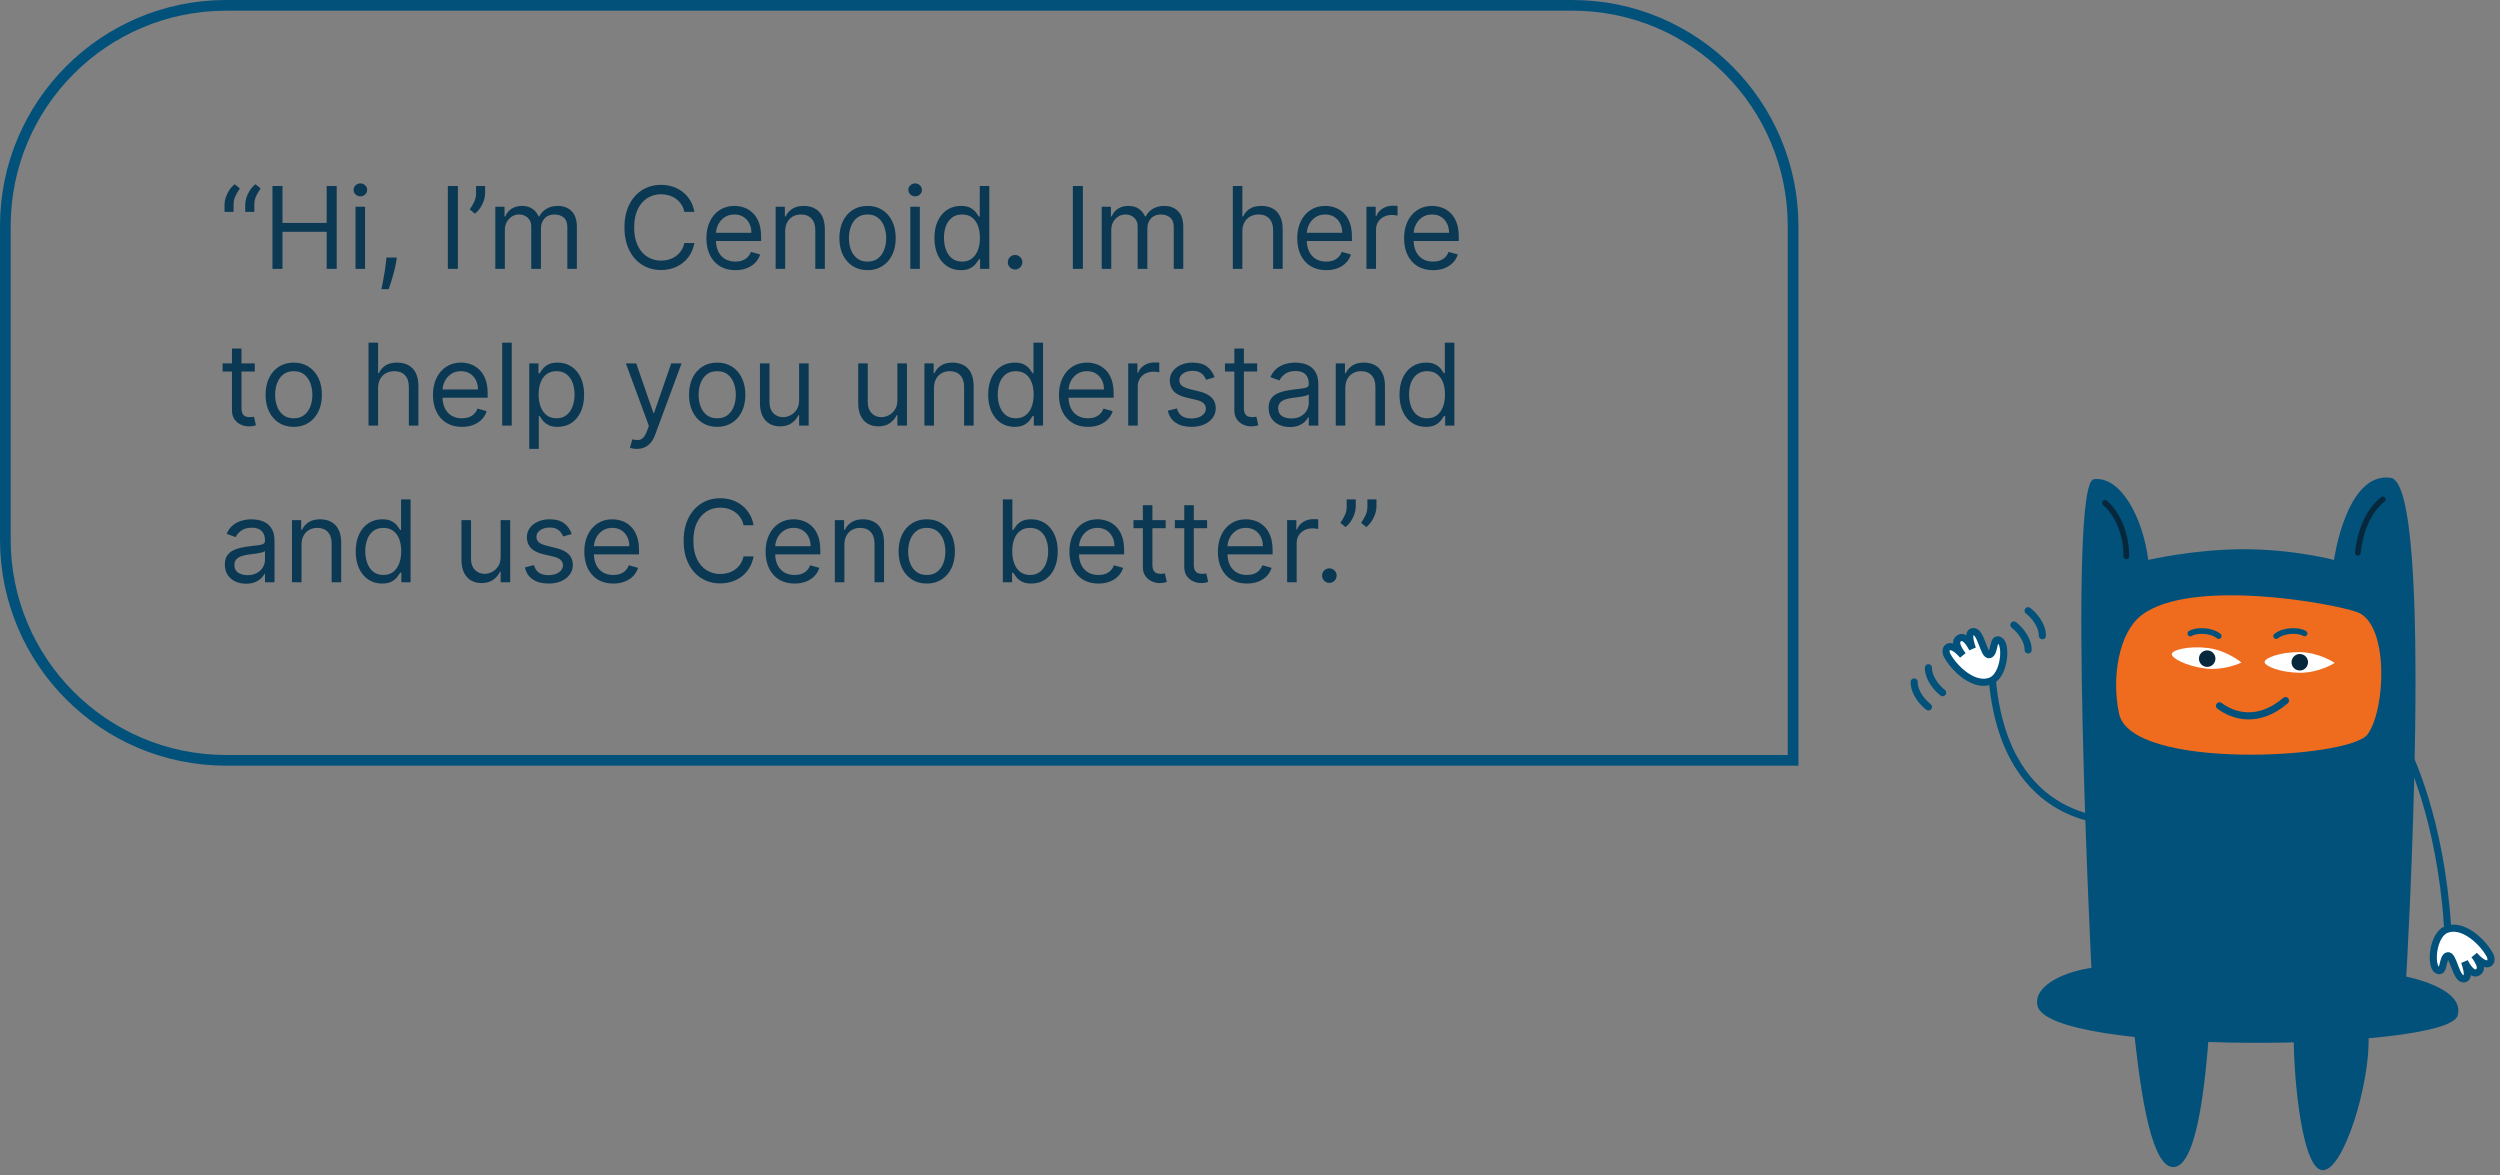 <svg width="351" height="165" viewBox="0 0 351 165" fill="none" xmlns="http://www.w3.org/2000/svg">
<rect x="0" y="0" width="351" height="165" fill="#808080" stroke="none"/>
<path d="M0.75 31.75C0.75 14.629 14.629 0.75 31.75 0.75H220.75C237.871 0.75 251.75 14.629 251.75 31.75V106.75H31.75C14.629 106.75 0.75 92.871 0.75 75.75V31.75Z" stroke="#02517B" stroke-width="1.5" stroke-linecap="round"/>
<path d="M305.12 163.86C301.62 163.86 300.236 150.185 299.62 144.86L310.12 145.36C309.684 150.869 308.62 163.86 305.12 163.86Z" fill="#02517B"/>
<path d="M326.121 164.299C323.275 164.299 322.039 151.861 322.039 145.518H332.539C332.812 151.831 329.121 164.299 326.121 164.299Z" fill="#02517B"/>
<path d="M337.839 137.122C337.839 137.122 341.902 67.966 335.654 67.083C329.406 66.2 327.693 78.615 327.693 78.615C327.693 78.615 322.039 77.111 315.039 77.111C308.039 77.111 301.621 78.615 301.621 78.615C300.839 72.582 297.704 66.796 293.97 67.28C290.236 67.765 293.633 135.895 293.633 135.895C290.474 136.305 285.54 138.111 286.04 141.111C287.226 148.232 343.54 147.611 345.04 142.611C346.211 138.705 337.839 137.122 337.839 137.122Z" fill="#02517B"/>
<path d="M297.519 100.203C296.435 95.098 297.486 88.841 300.642 86.399C307.481 81.106 327.428 84.656 330.968 85.953C335.394 87.574 334.997 99.522 332.41 103.102C329.933 106.529 299.222 108.225 297.519 100.203Z" fill="#EF6C1E"/>
<path d="M314.695 93.021C314.695 93.021 312.33 94.189 309.631 93.857C306.932 93.525 304.85 92.393 304.921 91.818C304.992 91.243 307.286 90.65 309.985 90.982C312.684 91.314 314.695 93.021 314.695 93.021Z" fill="white"/>
<path fill-rule="evenodd" clip-rule="evenodd" d="M309.66 93.61C310.287 93.737 310.898 93.331 311.025 92.704C311.151 92.076 310.745 91.465 310.118 91.339C309.491 91.212 308.88 91.618 308.753 92.245C308.626 92.872 309.032 93.484 309.66 93.61Z" fill="#06283C"/>
<path d="M327.799 93.073C327.799 93.073 325.576 94.492 322.857 94.457C320.137 94.421 317.944 93.524 317.952 92.944C317.959 92.365 320.175 91.525 322.895 91.56C325.614 91.596 327.799 93.073 327.799 93.073Z" fill="white"/>
<path fill-rule="evenodd" clip-rule="evenodd" d="M322.66 94.116C323.287 94.243 323.898 93.837 324.025 93.21C324.151 92.582 323.746 91.971 323.118 91.844C322.491 91.718 321.88 92.124 321.753 92.751C321.627 93.378 322.032 93.989 322.66 94.116Z" fill="#06283C"/>
<path d="M311.621 99.097C313.621 100.597 317.121 101.597 320.884 98.361" stroke="#02517B" stroke-linecap="round"/>
<path d="M338.119 105.861C338.119 105.861 342.619 114.861 343.619 129.861" stroke="#02517B" stroke-linecap="round"/>
<path d="M343.408 130.528C341.536 131.327 341.166 135.598 342.194 136.192C343.222 136.785 342.833 134.406 343.644 134.189C344.455 133.972 344.786 137.434 345.88 137.439C346.686 137.442 346.436 136.17 346.023 135.031C346.476 135.916 347.144 136.813 347.756 136.564C348.72 136.172 348.084 135.022 347.387 134.1C349.253 136.271 350.118 135.099 349.576 134.09C348.585 132.245 345.747 129.529 343.408 130.528Z" fill="white" stroke="#02517B" stroke-linecap="round"/>
<path d="M297.25 115.25C297.25 115.25 281.75 116.25 279.75 95.75" stroke="#02517B" stroke-linecap="round"/>
<path d="M279.553 95.583C281.425 94.784 281.795 90.513 280.767 89.92C279.739 89.326 280.128 91.705 279.317 91.922C278.506 92.139 278.175 88.677 277.081 88.673C276.275 88.669 276.525 89.941 276.938 91.081C276.485 90.196 275.817 89.299 275.205 89.548C274.241 89.94 274.877 91.089 275.574 92.011C273.707 89.841 272.843 91.012 273.385 92.022C274.376 93.867 277.214 96.582 279.553 95.583Z" fill="white" stroke="#02517B" stroke-linecap="round"/>
<path d="M307.523 88.945C308.262 88.45 310.384 88.399 311.507 89.303" stroke="#02517B" stroke-width="0.8" stroke-linecap="round"/>
<path d="M323.555 88.938C322.815 88.445 320.692 88.402 319.572 89.311" stroke="#02517B" stroke-width="0.8" stroke-linecap="round"/>
<path d="M334.539 70.111C333.425 71 331.539 73.111 331.039 77.611" stroke="#06283C" stroke-width="0.8" stroke-linecap="round"/>
<path d="M295.539 70.611C296.653 71.5 298.539 74.111 298.539 78.111" stroke="#06283C" stroke-width="0.8" stroke-linecap="round"/>
<path d="M282.75 87.75C283.417 88.25 284.75 89.65 284.75 91.25" stroke="#02517B" stroke-linecap="round"/>
<path d="M272.75 97.25C272.083 96.75 270.75 95.35 270.75 93.75" stroke="#02517B" stroke-linecap="round"/>
<path d="M270.75 99.25C270.083 98.75 268.75 97.35 268.75 95.75" stroke="#02517B" stroke-linecap="round"/>
<path d="M284.75 85.75C285.417 86.25 286.75 87.65 286.75 89.25" stroke="#02517B" stroke-linecap="round"/>
<path d="M31.523 29.75V28.727C31.523 28.417 31.578 28.087 31.688 27.739C31.801 27.386 31.964 27.047 32.176 26.722C32.392 26.392 32.651 26.106 32.955 25.864L33.682 26.454C33.443 26.796 33.235 27.151 33.057 27.523C32.883 27.89 32.795 28.284 32.795 28.704V29.75H31.523ZM34.432 29.75V28.727C34.432 28.417 34.487 28.087 34.597 27.739C34.71 27.386 34.873 27.047 35.085 26.722C35.301 26.392 35.561 26.106 35.864 25.864L36.591 26.454C36.352 26.796 36.144 27.151 35.966 27.523C35.792 27.89 35.705 28.284 35.705 28.704V29.75H34.432ZM38.253 37.75V26.114H39.662V31.296H45.867V26.114H47.276V37.75H45.867V32.545H39.662V37.75H38.253ZM49.915 37.75V29.023H51.256V37.75H49.915ZM50.597 27.568C50.335 27.568 50.11 27.479 49.92 27.301C49.735 27.123 49.642 26.909 49.642 26.659C49.642 26.409 49.735 26.195 49.92 26.017C50.11 25.839 50.335 25.75 50.597 25.75C50.858 25.75 51.081 25.839 51.267 26.017C51.456 26.195 51.551 26.409 51.551 26.659C51.551 26.909 51.456 27.123 51.267 27.301C51.081 27.479 50.858 27.568 50.597 27.568ZM55.712 36.159L55.621 36.773C55.556 37.205 55.458 37.667 55.325 38.159C55.197 38.651 55.062 39.115 54.922 39.551C54.782 39.987 54.666 40.333 54.575 40.591H53.553C53.602 40.349 53.666 40.028 53.746 39.631C53.825 39.233 53.905 38.788 53.984 38.295C54.068 37.807 54.136 37.307 54.189 36.795L54.257 36.159H55.712ZM64.287 26.114V37.75H62.878V26.114H64.287ZM68.112 26.114V27.136C68.112 27.447 68.055 27.778 67.942 28.131C67.832 28.479 67.669 28.818 67.453 29.148C67.241 29.474 66.983 29.758 66.68 30L65.953 29.409C66.192 29.068 66.398 28.714 66.572 28.347C66.751 27.975 66.84 27.579 66.84 27.159V26.114H68.112ZM69.54 37.75V29.023H70.835V30.386H70.949C71.131 29.921 71.424 29.559 71.829 29.301C72.235 29.04 72.722 28.909 73.29 28.909C73.865 28.909 74.345 29.04 74.727 29.301C75.114 29.559 75.415 29.921 75.631 30.386H75.722C75.945 29.936 76.28 29.578 76.727 29.312C77.174 29.044 77.71 28.909 78.335 28.909C79.115 28.909 79.754 29.153 80.25 29.642C80.746 30.127 80.994 30.883 80.994 31.909V37.75H79.653V31.909C79.653 31.265 79.477 30.805 79.125 30.528C78.773 30.252 78.358 30.114 77.881 30.114C77.267 30.114 76.792 30.299 76.454 30.671C76.117 31.038 75.949 31.504 75.949 32.068V37.75H74.585V31.773C74.585 31.276 74.424 30.877 74.102 30.574C73.78 30.267 73.365 30.114 72.858 30.114C72.51 30.114 72.184 30.206 71.881 30.392C71.581 30.578 71.339 30.835 71.153 31.165C70.972 31.491 70.881 31.867 70.881 32.295V37.75H69.54ZM97.492 29.75H96.082C95.999 29.345 95.853 28.989 95.645 28.682C95.44 28.375 95.19 28.117 94.895 27.909C94.603 27.697 94.279 27.538 93.923 27.432C93.567 27.326 93.196 27.273 92.81 27.273C92.105 27.273 91.467 27.451 90.895 27.807C90.327 28.163 89.874 28.688 89.537 29.381C89.204 30.074 89.037 30.924 89.037 31.932C89.037 32.939 89.204 33.79 89.537 34.483C89.874 35.176 90.327 35.701 90.895 36.057C91.467 36.413 92.105 36.591 92.81 36.591C93.196 36.591 93.567 36.538 93.923 36.432C94.279 36.326 94.603 36.169 94.895 35.96C95.19 35.748 95.44 35.489 95.645 35.182C95.853 34.871 95.999 34.515 96.082 34.114H97.492C97.385 34.708 97.192 35.24 96.912 35.71C96.632 36.18 96.283 36.58 95.867 36.909C95.45 37.235 94.982 37.483 94.463 37.653C93.948 37.824 93.397 37.909 92.81 37.909C91.817 37.909 90.935 37.667 90.162 37.182C89.389 36.697 88.781 36.008 88.338 35.114C87.895 34.22 87.673 33.159 87.673 31.932C87.673 30.704 87.895 29.644 88.338 28.75C88.781 27.856 89.389 27.167 90.162 26.682C90.935 26.197 91.817 25.954 92.81 25.954C93.397 25.954 93.948 26.04 94.463 26.21C94.982 26.381 95.45 26.631 95.867 26.96C96.283 27.286 96.632 27.684 96.912 28.153C97.192 28.619 97.385 29.151 97.492 29.75ZM103.246 37.932C102.405 37.932 101.679 37.746 101.07 37.375C100.464 37 99.996 36.477 99.666 35.807C99.34 35.133 99.178 34.349 99.178 33.455C99.178 32.561 99.34 31.773 99.666 31.091C99.996 30.405 100.454 29.871 101.041 29.489C101.632 29.102 102.321 28.909 103.109 28.909C103.564 28.909 104.013 28.985 104.456 29.136C104.899 29.288 105.303 29.534 105.666 29.875C106.03 30.212 106.32 30.659 106.536 31.216C106.751 31.773 106.859 32.458 106.859 33.273V33.841H100.132V32.682H105.496C105.496 32.189 105.397 31.75 105.2 31.364C105.007 30.977 104.731 30.672 104.371 30.449C104.015 30.225 103.594 30.114 103.109 30.114C102.575 30.114 102.113 30.246 101.723 30.511C101.337 30.773 101.039 31.114 100.831 31.534C100.623 31.954 100.518 32.405 100.518 32.886V33.659C100.518 34.318 100.632 34.877 100.859 35.335C101.09 35.79 101.411 36.136 101.82 36.375C102.229 36.61 102.704 36.727 103.246 36.727C103.598 36.727 103.916 36.678 104.2 36.58C104.488 36.477 104.736 36.326 104.945 36.125C105.153 35.92 105.314 35.667 105.428 35.364L106.723 35.727C106.587 36.167 106.357 36.553 106.036 36.886C105.714 37.216 105.316 37.474 104.842 37.659C104.369 37.841 103.837 37.932 103.246 37.932ZM110.24 32.5V37.75H108.899V29.023H110.195V30.386H110.308C110.513 29.943 110.823 29.587 111.24 29.318C111.657 29.046 112.195 28.909 112.854 28.909C113.445 28.909 113.962 29.03 114.405 29.273C114.848 29.511 115.193 29.875 115.439 30.364C115.685 30.849 115.808 31.462 115.808 32.205V37.75H114.467V32.295C114.467 31.61 114.289 31.076 113.933 30.693C113.577 30.307 113.089 30.114 112.467 30.114C112.039 30.114 111.657 30.206 111.32 30.392C110.986 30.578 110.723 30.849 110.53 31.204C110.337 31.561 110.24 31.992 110.24 32.5ZM121.804 37.932C121.016 37.932 120.325 37.744 119.73 37.369C119.139 36.994 118.677 36.47 118.344 35.795C118.014 35.121 117.849 34.333 117.849 33.432C117.849 32.523 118.014 31.729 118.344 31.051C118.677 30.373 119.139 29.847 119.73 29.472C120.325 29.097 121.016 28.909 121.804 28.909C122.592 28.909 123.281 29.097 123.872 29.472C124.467 29.847 124.929 30.373 125.259 31.051C125.592 31.729 125.759 32.523 125.759 33.432C125.759 34.333 125.592 35.121 125.259 35.795C124.929 36.47 124.467 36.994 123.872 37.369C123.281 37.744 122.592 37.932 121.804 37.932ZM121.804 36.727C122.402 36.727 122.895 36.574 123.281 36.267C123.668 35.96 123.954 35.557 124.139 35.057C124.325 34.557 124.418 34.015 124.418 33.432C124.418 32.849 124.325 32.305 124.139 31.801C123.954 31.297 123.668 30.89 123.281 30.579C122.895 30.269 122.402 30.114 121.804 30.114C121.205 30.114 120.713 30.269 120.327 30.579C119.94 30.89 119.654 31.297 119.469 31.801C119.283 32.305 119.19 32.849 119.19 33.432C119.19 34.015 119.283 34.557 119.469 35.057C119.654 35.557 119.94 35.96 120.327 36.267C120.713 36.574 121.205 36.727 121.804 36.727ZM127.805 37.75V29.023H129.146V37.75H127.805ZM128.487 27.568C128.226 27.568 128 27.479 127.811 27.301C127.625 27.123 127.533 26.909 127.533 26.659C127.533 26.409 127.625 26.195 127.811 26.017C128 25.839 128.226 25.75 128.487 25.75C128.749 25.75 128.972 25.839 129.158 26.017C129.347 26.195 129.442 26.409 129.442 26.659C129.442 26.909 129.347 27.123 129.158 27.301C128.972 27.479 128.749 27.568 128.487 27.568ZM134.898 37.932C134.17 37.932 133.528 37.748 132.972 37.381C132.415 37.01 131.979 36.487 131.665 35.812C131.35 35.135 131.193 34.333 131.193 33.409C131.193 32.492 131.35 31.697 131.665 31.023C131.979 30.349 132.417 29.828 132.977 29.46C133.538 29.093 134.186 28.909 134.92 28.909C135.489 28.909 135.938 29.004 136.267 29.193C136.6 29.379 136.854 29.591 137.028 29.829C137.206 30.064 137.345 30.258 137.443 30.409H137.557V26.114H138.898V37.75H137.602V36.409H137.443C137.345 36.568 137.205 36.769 137.023 37.011C136.841 37.25 136.581 37.464 136.244 37.653C135.907 37.839 135.458 37.932 134.898 37.932ZM135.08 36.727C135.617 36.727 136.072 36.587 136.443 36.307C136.814 36.023 137.097 35.631 137.29 35.131C137.483 34.627 137.58 34.045 137.58 33.386C137.58 32.735 137.485 32.165 137.295 31.676C137.106 31.184 136.826 30.801 136.455 30.528C136.083 30.252 135.625 30.114 135.08 30.114C134.511 30.114 134.038 30.259 133.659 30.551C133.284 30.839 133.002 31.231 132.812 31.727C132.627 32.22 132.534 32.773 132.534 33.386C132.534 34.008 132.629 34.572 132.818 35.08C133.011 35.583 133.295 35.985 133.67 36.284C134.049 36.58 134.519 36.727 135.08 36.727ZM142.517 37.841C142.237 37.841 141.996 37.74 141.795 37.54C141.595 37.339 141.494 37.099 141.494 36.818C141.494 36.538 141.595 36.297 141.795 36.097C141.996 35.896 142.237 35.795 142.517 35.795C142.797 35.795 143.038 35.896 143.239 36.097C143.439 36.297 143.54 36.538 143.54 36.818C143.54 37.004 143.492 37.174 143.398 37.33C143.307 37.485 143.184 37.61 143.028 37.705C142.877 37.795 142.706 37.841 142.517 37.841ZM152.037 26.114V37.75H150.628V26.114H152.037ZM154.68 37.75V29.023H155.976V30.386H156.089C156.271 29.921 156.565 29.559 156.97 29.301C157.375 29.04 157.862 28.909 158.43 28.909C159.006 28.909 159.485 29.04 159.868 29.301C160.254 29.559 160.555 29.921 160.771 30.386H160.862C161.086 29.936 161.421 29.578 161.868 29.312C162.315 29.044 162.851 28.909 163.476 28.909C164.256 28.909 164.894 29.153 165.391 29.642C165.887 30.127 166.135 30.883 166.135 31.909V37.75H164.794V31.909C164.794 31.265 164.618 30.805 164.266 30.528C163.913 30.252 163.499 30.114 163.021 30.114C162.408 30.114 161.932 30.299 161.595 30.671C161.258 31.038 161.089 31.504 161.089 32.068V37.75H159.726V31.773C159.726 31.276 159.565 30.877 159.243 30.574C158.921 30.267 158.506 30.114 157.999 30.114C157.65 30.114 157.324 30.206 157.021 30.392C156.722 30.578 156.48 30.835 156.294 31.165C156.112 31.491 156.021 31.867 156.021 32.295V37.75H154.68ZM174.428 32.5V37.75H173.087V26.114H174.428V30.386H174.541C174.746 29.936 175.053 29.578 175.462 29.312C175.875 29.044 176.424 28.909 177.109 28.909C177.704 28.909 178.225 29.028 178.672 29.267C179.119 29.502 179.465 29.864 179.712 30.352C179.962 30.837 180.087 31.454 180.087 32.205V37.75H178.746V32.295C178.746 31.602 178.566 31.066 178.206 30.688C177.85 30.305 177.356 30.114 176.723 30.114C176.284 30.114 175.89 30.206 175.541 30.392C175.196 30.578 174.924 30.849 174.723 31.204C174.526 31.561 174.428 31.992 174.428 32.5ZM186.199 37.932C185.358 37.932 184.633 37.746 184.023 37.375C183.417 37 182.949 36.477 182.619 35.807C182.294 35.133 182.131 34.349 182.131 33.455C182.131 32.561 182.294 31.773 182.619 31.091C182.949 30.405 183.407 29.871 183.994 29.489C184.585 29.102 185.275 28.909 186.062 28.909C186.517 28.909 186.966 28.985 187.409 29.136C187.852 29.288 188.256 29.534 188.619 29.875C188.983 30.212 189.273 30.659 189.489 31.216C189.705 31.773 189.812 32.458 189.812 33.273V33.841H183.085V32.682H188.449C188.449 32.189 188.35 31.75 188.153 31.364C187.96 30.977 187.684 30.672 187.324 30.449C186.968 30.225 186.547 30.114 186.062 30.114C185.528 30.114 185.066 30.246 184.676 30.511C184.29 30.773 183.992 31.114 183.784 31.534C183.576 31.954 183.472 32.405 183.472 32.886V33.659C183.472 34.318 183.585 34.877 183.812 35.335C184.044 35.79 184.364 36.136 184.773 36.375C185.182 36.61 185.657 36.727 186.199 36.727C186.551 36.727 186.869 36.678 187.153 36.58C187.441 36.477 187.689 36.326 187.898 36.125C188.106 35.92 188.267 35.667 188.381 35.364L189.676 35.727C189.54 36.167 189.311 36.553 188.989 36.886C188.667 37.216 188.269 37.474 187.795 37.659C187.322 37.841 186.79 37.932 186.199 37.932ZM191.852 37.75V29.023H193.148V30.341H193.239C193.398 29.909 193.686 29.559 194.102 29.29C194.519 29.021 194.989 28.886 195.511 28.886C195.61 28.886 195.733 28.888 195.881 28.892C196.028 28.896 196.14 28.901 196.216 28.909V30.273C196.17 30.261 196.066 30.244 195.903 30.222C195.744 30.195 195.576 30.182 195.398 30.182C194.973 30.182 194.595 30.271 194.261 30.449C193.932 30.623 193.67 30.866 193.477 31.176C193.288 31.483 193.193 31.833 193.193 32.227V37.75H191.852ZM201.199 37.932C200.358 37.932 199.633 37.746 199.023 37.375C198.417 37 197.949 36.477 197.619 35.807C197.294 35.133 197.131 34.349 197.131 33.455C197.131 32.561 197.294 31.773 197.619 31.091C197.949 30.405 198.407 29.871 198.994 29.489C199.585 29.102 200.275 28.909 201.062 28.909C201.517 28.909 201.966 28.985 202.409 29.136C202.852 29.288 203.256 29.534 203.619 29.875C203.983 30.212 204.273 30.659 204.489 31.216C204.705 31.773 204.812 32.458 204.812 33.273V33.841H198.085V32.682H203.449C203.449 32.189 203.35 31.75 203.153 31.364C202.96 30.977 202.684 30.672 202.324 30.449C201.968 30.225 201.547 30.114 201.062 30.114C200.528 30.114 200.066 30.246 199.676 30.511C199.29 30.773 198.992 31.114 198.784 31.534C198.576 31.954 198.472 32.405 198.472 32.886V33.659C198.472 34.318 198.585 34.877 198.812 35.335C199.044 35.79 199.364 36.136 199.773 36.375C200.182 36.61 200.657 36.727 201.199 36.727C201.551 36.727 201.869 36.678 202.153 36.58C202.441 36.477 202.689 36.326 202.898 36.125C203.106 35.92 203.267 35.667 203.381 35.364L204.676 35.727C204.54 36.167 204.311 36.553 203.989 36.886C203.667 37.216 203.269 37.474 202.795 37.659C202.322 37.841 201.79 37.932 201.199 37.932ZM35.773 51.023V52.159H31.25V51.023H35.773ZM32.568 48.932H33.909V57.25C33.909 57.629 33.964 57.913 34.074 58.102C34.188 58.288 34.331 58.413 34.506 58.477C34.684 58.538 34.871 58.568 35.068 58.568C35.216 58.568 35.337 58.561 35.432 58.545C35.526 58.526 35.602 58.511 35.659 58.5L35.932 59.705C35.841 59.739 35.714 59.773 35.551 59.807C35.388 59.845 35.182 59.864 34.932 59.864C34.553 59.864 34.182 59.782 33.818 59.619C33.458 59.456 33.159 59.208 32.92 58.875C32.686 58.542 32.568 58.121 32.568 57.614V48.932ZM41.242 59.932C40.454 59.932 39.762 59.744 39.168 59.369C38.577 58.994 38.115 58.47 37.781 57.795C37.452 57.121 37.287 56.333 37.287 55.432C37.287 54.523 37.452 53.729 37.781 53.051C38.115 52.373 38.577 51.847 39.168 51.472C39.762 51.097 40.454 50.909 41.242 50.909C42.029 50.909 42.719 51.097 43.31 51.472C43.904 51.847 44.367 52.373 44.696 53.051C45.029 53.729 45.196 54.523 45.196 55.432C45.196 56.333 45.029 57.121 44.696 57.795C44.367 58.47 43.904 58.994 43.31 59.369C42.719 59.744 42.029 59.932 41.242 59.932ZM41.242 58.727C41.84 58.727 42.332 58.574 42.719 58.267C43.105 57.96 43.391 57.557 43.577 57.057C43.762 56.557 43.855 56.015 43.855 55.432C43.855 54.849 43.762 54.305 43.577 53.801C43.391 53.297 43.105 52.89 42.719 52.58C42.332 52.269 41.84 52.114 41.242 52.114C40.643 52.114 40.151 52.269 39.764 52.58C39.378 52.89 39.092 53.297 38.906 53.801C38.721 54.305 38.628 54.849 38.628 55.432C38.628 56.015 38.721 56.557 38.906 57.057C39.092 57.557 39.378 57.96 39.764 58.267C40.151 58.574 40.643 58.727 41.242 58.727ZM53.084 54.5V59.75H51.743V48.114H53.084V52.386H53.197C53.402 51.936 53.709 51.578 54.118 51.312C54.531 51.044 55.08 50.909 55.766 50.909C56.36 50.909 56.881 51.028 57.328 51.267C57.775 51.502 58.122 51.864 58.368 52.352C58.618 52.837 58.743 53.455 58.743 54.205V59.75H57.402V54.295C57.402 53.602 57.222 53.066 56.862 52.688C56.506 52.305 56.012 52.114 55.379 52.114C54.94 52.114 54.546 52.206 54.197 52.392C53.853 52.578 53.58 52.849 53.379 53.205C53.182 53.561 53.084 53.992 53.084 54.5ZM64.855 59.932C64.014 59.932 63.289 59.746 62.679 59.375C62.073 59 61.605 58.477 61.276 57.807C60.95 57.133 60.787 56.349 60.787 55.455C60.787 54.561 60.95 53.773 61.276 53.091C61.605 52.405 62.063 51.871 62.651 51.489C63.242 51.102 63.931 50.909 64.719 50.909C65.173 50.909 65.622 50.985 66.065 51.136C66.508 51.288 66.912 51.534 67.276 51.875C67.639 52.212 67.929 52.659 68.145 53.216C68.361 53.773 68.469 54.458 68.469 55.273V55.841H61.742V54.682H67.105C67.105 54.189 67.007 53.75 66.81 53.364C66.617 52.977 66.34 52.672 65.98 52.449C65.624 52.225 65.204 52.114 64.719 52.114C64.185 52.114 63.722 52.246 63.332 52.511C62.946 52.773 62.649 53.114 62.44 53.534C62.232 53.955 62.128 54.405 62.128 54.886V55.659C62.128 56.318 62.242 56.877 62.469 57.335C62.7 57.79 63.02 58.136 63.429 58.375C63.838 58.61 64.313 58.727 64.855 58.727C65.207 58.727 65.526 58.678 65.81 58.58C66.097 58.477 66.346 58.326 66.554 58.125C66.762 57.92 66.923 57.667 67.037 57.364L68.332 57.727C68.196 58.167 67.967 58.553 67.645 58.886C67.323 59.216 66.925 59.474 66.452 59.659C65.978 59.841 65.446 59.932 64.855 59.932ZM71.849 48.114V59.75H70.508V48.114H71.849ZM74.305 63.023V51.023H75.601V52.409H75.76C75.858 52.258 75.995 52.064 76.169 51.83C76.347 51.591 76.601 51.379 76.93 51.193C77.264 51.004 77.715 50.909 78.283 50.909C79.017 50.909 79.665 51.093 80.226 51.46C80.787 51.828 81.224 52.349 81.538 53.023C81.853 53.697 82.01 54.492 82.01 55.409C82.01 56.333 81.853 57.135 81.538 57.812C81.224 58.487 80.788 59.01 80.231 59.381C79.675 59.748 79.033 59.932 78.305 59.932C77.745 59.932 77.296 59.839 76.959 59.653C76.622 59.464 76.362 59.25 76.18 59.011C75.999 58.769 75.858 58.568 75.76 58.409H75.646V63.023H74.305ZM75.624 55.386C75.624 56.045 75.72 56.627 75.913 57.131C76.106 57.631 76.389 58.023 76.76 58.307C77.131 58.587 77.586 58.727 78.124 58.727C78.684 58.727 79.152 58.58 79.527 58.284C79.906 57.985 80.19 57.583 80.379 57.08C80.572 56.572 80.669 56.008 80.669 55.386C80.669 54.773 80.574 54.22 80.385 53.727C80.199 53.231 79.917 52.839 79.538 52.551C79.163 52.26 78.692 52.114 78.124 52.114C77.578 52.114 77.12 52.252 76.749 52.528C76.377 52.801 76.097 53.184 75.908 53.676C75.718 54.165 75.624 54.735 75.624 55.386ZM89.419 63.023C89.192 63.023 88.989 63.004 88.811 62.966C88.633 62.932 88.51 62.898 88.442 62.864L88.783 61.682C89.108 61.765 89.396 61.795 89.646 61.773C89.896 61.75 90.118 61.638 90.311 61.438C90.508 61.24 90.688 60.92 90.851 60.477L91.101 59.795L87.874 51.023H89.328L91.737 57.977H91.828L94.237 51.023H95.692L91.987 61.023C91.82 61.474 91.614 61.847 91.368 62.142C91.122 62.441 90.836 62.663 90.51 62.807C90.188 62.951 89.824 63.023 89.419 63.023ZM100.695 59.932C99.907 59.932 99.215 59.744 98.621 59.369C98.03 58.994 97.568 58.47 97.234 57.795C96.905 57.121 96.74 56.333 96.74 55.432C96.74 54.523 96.905 53.729 97.234 53.051C97.568 52.373 98.03 51.847 98.621 51.472C99.215 51.097 99.907 50.909 100.695 50.909C101.482 50.909 102.172 51.097 102.763 51.472C103.357 51.847 103.82 52.373 104.149 53.051C104.482 53.729 104.649 54.523 104.649 55.432C104.649 56.333 104.482 57.121 104.149 57.795C103.82 58.47 103.357 58.994 102.763 59.369C102.172 59.744 101.482 59.932 100.695 59.932ZM100.695 58.727C101.293 58.727 101.786 58.574 102.172 58.267C102.558 57.96 102.844 57.557 103.03 57.057C103.215 56.557 103.308 56.015 103.308 55.432C103.308 54.849 103.215 54.305 103.03 53.801C102.844 53.297 102.558 52.89 102.172 52.58C101.786 52.269 101.293 52.114 100.695 52.114C100.096 52.114 99.604 52.269 99.217 52.58C98.831 52.89 98.545 53.297 98.359 53.801C98.174 54.305 98.081 54.849 98.081 55.432C98.081 56.015 98.174 56.557 98.359 57.057C98.545 57.557 98.831 57.96 99.217 58.267C99.604 58.574 100.096 58.727 100.695 58.727ZM112.196 56.182V51.023H113.537V59.75H112.196V58.273H112.105C111.901 58.716 111.582 59.093 111.151 59.403C110.719 59.71 110.173 59.864 109.514 59.864C108.969 59.864 108.484 59.744 108.06 59.506C107.635 59.263 107.302 58.9 107.06 58.415C106.817 57.926 106.696 57.311 106.696 56.568V51.023H108.037V56.477C108.037 57.114 108.215 57.621 108.571 58C108.931 58.379 109.389 58.568 109.946 58.568C110.279 58.568 110.618 58.483 110.963 58.312C111.312 58.142 111.603 57.881 111.838 57.528C112.077 57.176 112.196 56.727 112.196 56.182ZM125.993 56.182V51.023H127.334V59.75H125.993V58.273H125.902C125.697 58.716 125.379 59.093 124.947 59.403C124.516 59.71 123.97 59.864 123.311 59.864C122.766 59.864 122.281 59.744 121.857 59.506C121.432 59.263 121.099 58.9 120.857 58.415C120.614 57.926 120.493 57.311 120.493 56.568V51.023H121.834V56.477C121.834 57.114 122.012 57.621 122.368 58C122.728 58.379 123.186 58.568 123.743 58.568C124.076 58.568 124.415 58.483 124.76 58.312C125.108 58.142 125.4 57.881 125.635 57.528C125.874 57.176 125.993 56.727 125.993 56.182ZM131.131 54.5V59.75H129.79V51.023H131.085V52.386H131.199C131.403 51.943 131.714 51.587 132.131 51.318C132.547 51.045 133.085 50.909 133.744 50.909C134.335 50.909 134.852 51.03 135.295 51.273C135.739 51.511 136.083 51.875 136.33 52.364C136.576 52.849 136.699 53.462 136.699 54.205V59.75H135.358V54.295C135.358 53.61 135.18 53.076 134.824 52.693C134.468 52.307 133.979 52.114 133.358 52.114C132.93 52.114 132.547 52.206 132.21 52.392C131.877 52.578 131.614 52.849 131.42 53.205C131.227 53.561 131.131 53.992 131.131 54.5ZM142.445 59.932C141.717 59.932 141.075 59.748 140.518 59.381C139.962 59.01 139.526 58.487 139.212 57.812C138.897 57.135 138.74 56.333 138.74 55.409C138.74 54.492 138.897 53.697 139.212 53.023C139.526 52.349 139.964 51.828 140.524 51.46C141.085 51.093 141.732 50.909 142.467 50.909C143.036 50.909 143.484 51.004 143.814 51.193C144.147 51.379 144.401 51.591 144.575 51.83C144.753 52.064 144.892 52.258 144.99 52.409H145.104V48.114H146.445V59.75H145.149V58.409H144.99C144.892 58.568 144.751 58.769 144.57 59.011C144.388 59.25 144.128 59.464 143.791 59.653C143.454 59.839 143.005 59.932 142.445 59.932ZM142.626 58.727C143.164 58.727 143.619 58.587 143.99 58.307C144.361 58.023 144.643 57.631 144.837 57.131C145.03 56.627 145.126 56.045 145.126 55.386C145.126 54.735 145.032 54.165 144.842 53.676C144.653 53.184 144.373 52.801 144.001 52.528C143.63 52.252 143.172 52.114 142.626 52.114C142.058 52.114 141.585 52.26 141.206 52.551C140.831 52.839 140.549 53.231 140.359 53.727C140.174 54.22 140.081 54.773 140.081 55.386C140.081 56.008 140.176 56.572 140.365 57.08C140.558 57.583 140.842 57.985 141.217 58.284C141.596 58.58 142.066 58.727 142.626 58.727ZM152.746 59.932C151.905 59.932 151.179 59.746 150.57 59.375C149.964 59 149.496 58.477 149.166 57.807C148.84 57.133 148.678 56.349 148.678 55.455C148.678 54.561 148.84 53.773 149.166 53.091C149.496 52.405 149.954 51.871 150.541 51.489C151.132 51.102 151.821 50.909 152.609 50.909C153.064 50.909 153.513 50.985 153.956 51.136C154.399 51.288 154.803 51.534 155.166 51.875C155.53 52.212 155.82 52.659 156.036 53.216C156.251 53.773 156.359 54.458 156.359 55.273V55.841H149.632V54.682H154.996C154.996 54.189 154.897 53.75 154.7 53.364C154.507 52.977 154.231 52.672 153.871 52.449C153.515 52.225 153.094 52.114 152.609 52.114C152.075 52.114 151.613 52.246 151.223 52.511C150.837 52.773 150.539 53.114 150.331 53.534C150.123 53.955 150.018 54.405 150.018 54.886V55.659C150.018 56.318 150.132 56.877 150.359 57.335C150.59 57.79 150.911 58.136 151.32 58.375C151.729 58.61 152.204 58.727 152.746 58.727C153.098 58.727 153.416 58.678 153.7 58.58C153.988 58.477 154.236 58.326 154.445 58.125C154.653 57.92 154.814 57.667 154.928 57.364L156.223 57.727C156.087 58.167 155.857 58.553 155.536 58.886C155.214 59.216 154.816 59.474 154.342 59.659C153.869 59.841 153.337 59.932 152.746 59.932ZM158.399 59.75V51.023H159.695V52.341H159.786C159.945 51.909 160.232 51.559 160.649 51.29C161.066 51.021 161.536 50.886 162.058 50.886C162.157 50.886 162.28 50.888 162.428 50.892C162.575 50.896 162.687 50.901 162.763 50.909V52.273C162.717 52.261 162.613 52.244 162.45 52.222C162.291 52.195 162.123 52.182 161.945 52.182C161.52 52.182 161.142 52.271 160.808 52.449C160.479 52.623 160.217 52.865 160.024 53.176C159.835 53.483 159.74 53.833 159.74 54.227V59.75H158.399ZM170.534 52.977L169.33 53.318C169.254 53.117 169.142 52.922 168.994 52.733C168.85 52.54 168.653 52.381 168.403 52.256C168.153 52.131 167.833 52.068 167.443 52.068C166.909 52.068 166.464 52.191 166.108 52.438C165.756 52.68 165.58 52.989 165.58 53.364C165.58 53.697 165.701 53.96 165.943 54.153C166.186 54.347 166.564 54.508 167.08 54.636L168.375 54.955C169.155 55.144 169.737 55.434 170.119 55.824C170.502 56.21 170.693 56.708 170.693 57.318C170.693 57.818 170.549 58.265 170.261 58.659C169.977 59.053 169.58 59.364 169.068 59.591C168.557 59.818 167.962 59.932 167.284 59.932C166.394 59.932 165.657 59.739 165.074 59.352C164.491 58.966 164.121 58.401 163.966 57.659L165.239 57.341C165.36 57.811 165.589 58.163 165.926 58.398C166.267 58.633 166.712 58.75 167.261 58.75C167.886 58.75 168.383 58.617 168.75 58.352C169.121 58.083 169.307 57.761 169.307 57.386C169.307 57.083 169.201 56.83 168.989 56.625C168.777 56.417 168.451 56.261 168.011 56.159L166.557 55.818C165.758 55.629 165.17 55.335 164.795 54.938C164.424 54.536 164.239 54.034 164.239 53.432C164.239 52.939 164.377 52.504 164.653 52.125C164.934 51.746 165.314 51.449 165.795 51.233C166.28 51.017 166.83 50.909 167.443 50.909C168.307 50.909 168.985 51.099 169.477 51.477C169.973 51.856 170.326 52.356 170.534 52.977ZM176.507 51.023V52.159H171.984V51.023H176.507ZM173.303 48.932H174.643V57.25C174.643 57.629 174.698 57.913 174.808 58.102C174.922 58.288 175.066 58.413 175.24 58.477C175.418 58.538 175.606 58.568 175.803 58.568C175.95 58.568 176.071 58.561 176.166 58.545C176.261 58.526 176.337 58.511 176.393 58.5L176.666 59.705C176.575 59.739 176.448 59.773 176.286 59.807C176.123 59.845 175.916 59.864 175.666 59.864C175.287 59.864 174.916 59.782 174.553 59.619C174.193 59.456 173.893 59.208 173.655 58.875C173.42 58.542 173.303 58.121 173.303 57.614V48.932ZM181.092 59.955C180.539 59.955 180.037 59.85 179.587 59.642C179.136 59.43 178.778 59.125 178.513 58.727C178.248 58.326 178.115 57.841 178.115 57.273C178.115 56.773 178.214 56.367 178.411 56.057C178.607 55.742 178.871 55.496 179.2 55.318C179.53 55.14 179.893 55.008 180.291 54.92C180.693 54.83 181.096 54.758 181.501 54.705C182.032 54.636 182.462 54.585 182.791 54.551C183.125 54.513 183.367 54.451 183.518 54.364C183.674 54.276 183.751 54.125 183.751 53.909V53.864C183.751 53.303 183.598 52.867 183.291 52.557C182.988 52.246 182.528 52.091 181.911 52.091C181.27 52.091 180.768 52.231 180.405 52.511C180.041 52.792 179.786 53.091 179.638 53.409L178.365 52.955C178.592 52.424 178.895 52.011 179.274 51.716C179.657 51.417 180.073 51.208 180.524 51.091C180.979 50.97 181.426 50.909 181.865 50.909C182.145 50.909 182.467 50.943 182.831 51.011C183.198 51.076 183.553 51.21 183.893 51.415C184.238 51.619 184.524 51.928 184.751 52.341C184.979 52.754 185.092 53.307 185.092 54V59.75H183.751V58.568H183.683C183.592 58.758 183.441 58.96 183.229 59.176C183.017 59.392 182.734 59.576 182.382 59.727C182.03 59.879 181.6 59.955 181.092 59.955ZM181.297 58.75C181.827 58.75 182.274 58.646 182.638 58.438C183.005 58.229 183.282 57.96 183.467 57.631C183.657 57.301 183.751 56.955 183.751 56.591V55.364C183.695 55.432 183.57 55.494 183.376 55.551C183.187 55.604 182.967 55.651 182.717 55.693C182.471 55.731 182.231 55.765 181.996 55.795C181.765 55.822 181.577 55.845 181.433 55.864C181.085 55.909 180.759 55.983 180.456 56.085C180.157 56.184 179.914 56.333 179.729 56.534C179.547 56.731 179.456 57 179.456 57.341C179.456 57.807 179.628 58.159 179.973 58.398C180.321 58.633 180.763 58.75 181.297 58.75ZM188.881 54.5V59.75H187.54V51.023H188.835V52.386H188.949C189.153 51.943 189.464 51.587 189.881 51.318C190.297 51.045 190.835 50.909 191.494 50.909C192.085 50.909 192.602 51.03 193.045 51.273C193.489 51.511 193.833 51.875 194.08 52.364C194.326 52.849 194.449 53.462 194.449 54.205V59.75H193.108V54.295C193.108 53.61 192.93 53.076 192.574 52.693C192.218 52.307 191.729 52.114 191.108 52.114C190.68 52.114 190.297 52.206 189.96 52.392C189.627 52.578 189.364 52.849 189.17 53.205C188.977 53.561 188.881 53.992 188.881 54.5ZM200.195 59.932C199.467 59.932 198.825 59.748 198.268 59.381C197.712 59.01 197.276 58.487 196.962 57.812C196.647 57.135 196.49 56.333 196.49 55.409C196.49 54.492 196.647 53.697 196.962 53.023C197.276 52.349 197.714 51.828 198.274 51.46C198.835 51.093 199.482 50.909 200.217 50.909C200.786 50.909 201.234 51.004 201.564 51.193C201.897 51.379 202.151 51.591 202.325 51.83C202.503 52.064 202.642 52.258 202.74 52.409H202.854V48.114H204.195V59.75H202.899V58.409H202.74C202.642 58.568 202.501 58.769 202.32 59.011C202.138 59.25 201.878 59.464 201.541 59.653C201.204 59.839 200.755 59.932 200.195 59.932ZM200.376 58.727C200.914 58.727 201.369 58.587 201.74 58.307C202.111 58.023 202.393 57.631 202.587 57.131C202.78 56.627 202.876 56.045 202.876 55.386C202.876 54.735 202.782 54.165 202.592 53.676C202.403 53.184 202.123 52.801 201.751 52.528C201.38 52.252 200.922 52.114 200.376 52.114C199.808 52.114 199.335 52.26 198.956 52.551C198.581 52.839 198.299 53.231 198.109 53.727C197.924 54.22 197.831 54.773 197.831 55.386C197.831 56.008 197.926 56.572 198.115 57.08C198.308 57.583 198.592 57.985 198.967 58.284C199.346 58.58 199.816 58.727 200.376 58.727ZM34.545 81.954C33.992 81.954 33.49 81.85 33.04 81.642C32.589 81.43 32.231 81.125 31.966 80.727C31.701 80.326 31.568 79.841 31.568 79.273C31.568 78.773 31.667 78.367 31.864 78.057C32.061 77.742 32.324 77.496 32.653 77.318C32.983 77.14 33.347 77.008 33.744 76.921C34.146 76.829 34.549 76.758 34.955 76.704C35.485 76.636 35.915 76.585 36.244 76.551C36.578 76.513 36.82 76.451 36.972 76.364C37.127 76.276 37.205 76.125 37.205 75.909V75.864C37.205 75.303 37.051 74.867 36.744 74.557C36.441 74.246 35.981 74.091 35.364 74.091C34.724 74.091 34.222 74.231 33.858 74.511C33.494 74.792 33.239 75.091 33.091 75.409L31.818 74.954C32.045 74.424 32.349 74.011 32.727 73.716C33.11 73.417 33.526 73.208 33.977 73.091C34.432 72.97 34.879 72.909 35.318 72.909C35.599 72.909 35.92 72.943 36.284 73.011C36.651 73.076 37.006 73.21 37.347 73.415C37.691 73.619 37.977 73.928 38.205 74.341C38.432 74.754 38.545 75.307 38.545 76V81.75H37.205V80.568H37.136C37.045 80.758 36.894 80.96 36.682 81.176C36.47 81.392 36.188 81.576 35.835 81.727C35.483 81.879 35.053 81.954 34.545 81.954ZM34.75 80.75C35.28 80.75 35.727 80.646 36.091 80.438C36.458 80.229 36.735 79.96 36.92 79.631C37.11 79.301 37.205 78.954 37.205 78.591V77.364C37.148 77.432 37.023 77.494 36.83 77.551C36.64 77.604 36.42 77.651 36.17 77.693C35.924 77.731 35.684 77.765 35.449 77.796C35.218 77.822 35.03 77.845 34.886 77.864C34.538 77.909 34.212 77.983 33.909 78.085C33.61 78.184 33.367 78.333 33.182 78.534C33 78.731 32.909 79 32.909 79.341C32.909 79.807 33.081 80.159 33.426 80.398C33.775 80.633 34.216 80.75 34.75 80.75ZM42.334 76.5V81.75H40.993V73.023H42.288V74.386H42.402C42.606 73.943 42.917 73.587 43.334 73.318C43.751 73.046 44.288 72.909 44.947 72.909C45.538 72.909 46.055 73.03 46.499 73.273C46.942 73.511 47.286 73.875 47.533 74.364C47.779 74.849 47.902 75.462 47.902 76.204V81.75H46.561V76.296C46.561 75.61 46.383 75.076 46.027 74.693C45.671 74.307 45.182 74.114 44.561 74.114C44.133 74.114 43.751 74.206 43.413 74.392C43.08 74.578 42.817 74.849 42.624 75.204C42.43 75.561 42.334 75.992 42.334 76.5ZM53.648 81.932C52.92 81.932 52.278 81.748 51.722 81.381C51.165 81.01 50.729 80.487 50.415 79.812C50.1 79.135 49.943 78.333 49.943 77.409C49.943 76.492 50.1 75.697 50.415 75.023C50.729 74.349 51.167 73.828 51.727 73.46C52.288 73.093 52.936 72.909 53.67 72.909C54.239 72.909 54.688 73.004 55.017 73.193C55.35 73.379 55.604 73.591 55.778 73.829C55.956 74.064 56.095 74.258 56.193 74.409H56.307V70.114H57.648V81.75H56.352V80.409H56.193C56.095 80.568 55.955 80.769 55.773 81.011C55.591 81.25 55.331 81.464 54.994 81.653C54.657 81.839 54.208 81.932 53.648 81.932ZM53.83 80.727C54.367 80.727 54.822 80.587 55.193 80.307C55.564 80.023 55.847 79.631 56.04 79.131C56.233 78.627 56.33 78.046 56.33 77.386C56.33 76.735 56.235 76.165 56.045 75.676C55.856 75.184 55.576 74.801 55.205 74.528C54.833 74.252 54.375 74.114 53.83 74.114C53.261 74.114 52.788 74.26 52.409 74.551C52.034 74.839 51.752 75.231 51.562 75.727C51.377 76.22 51.284 76.773 51.284 77.386C51.284 78.008 51.379 78.572 51.568 79.079C51.761 79.583 52.045 79.985 52.42 80.284C52.799 80.579 53.269 80.727 53.83 80.727ZM70.29 78.182V73.023H71.631V81.75H70.29V80.273H70.199C69.994 80.716 69.676 81.093 69.244 81.403C68.812 81.71 68.267 81.864 67.608 81.864C67.062 81.864 66.578 81.744 66.153 81.506C65.729 81.263 65.396 80.9 65.153 80.415C64.911 79.926 64.79 79.311 64.79 78.568V73.023H66.131V78.477C66.131 79.114 66.309 79.621 66.665 80C67.025 80.379 67.483 80.568 68.04 80.568C68.373 80.568 68.712 80.483 69.057 80.312C69.405 80.142 69.697 79.881 69.932 79.528C70.171 79.176 70.29 78.727 70.29 78.182ZM80.269 74.977L79.064 75.318C78.988 75.117 78.876 74.922 78.729 74.733C78.585 74.54 78.388 74.381 78.138 74.256C77.888 74.131 77.568 74.068 77.178 74.068C76.644 74.068 76.198 74.191 75.842 74.438C75.49 74.68 75.314 74.989 75.314 75.364C75.314 75.697 75.435 75.96 75.678 76.153C75.92 76.347 76.299 76.508 76.814 76.636L78.109 76.954C78.89 77.144 79.471 77.434 79.854 77.824C80.236 78.21 80.428 78.708 80.428 79.318C80.428 79.818 80.284 80.265 79.996 80.659C79.712 81.053 79.314 81.364 78.803 81.591C78.291 81.818 77.697 81.932 77.019 81.932C76.128 81.932 75.392 81.739 74.808 81.352C74.225 80.966 73.856 80.401 73.7 79.659L74.973 79.341C75.094 79.811 75.323 80.163 75.66 80.398C76.001 80.633 76.447 80.75 76.996 80.75C77.621 80.75 78.117 80.617 78.484 80.352C78.856 80.083 79.041 79.761 79.041 79.386C79.041 79.083 78.935 78.829 78.723 78.625C78.511 78.417 78.185 78.261 77.746 78.159L76.291 77.818C75.492 77.629 74.905 77.335 74.53 76.938C74.159 76.536 73.973 76.034 73.973 75.432C73.973 74.939 74.111 74.504 74.388 74.125C74.668 73.746 75.049 73.449 75.53 73.233C76.015 73.017 76.564 72.909 77.178 72.909C78.041 72.909 78.719 73.099 79.212 73.477C79.708 73.856 80.06 74.356 80.269 74.977ZM86.105 81.932C85.264 81.932 84.539 81.746 83.929 81.375C83.323 81 82.855 80.477 82.526 79.807C82.2 79.133 82.037 78.349 82.037 77.454C82.037 76.561 82.2 75.773 82.526 75.091C82.855 74.405 83.313 73.871 83.901 73.489C84.492 73.102 85.181 72.909 85.969 72.909C86.423 72.909 86.872 72.985 87.315 73.136C87.758 73.288 88.162 73.534 88.526 73.875C88.889 74.212 89.179 74.659 89.395 75.216C89.611 75.773 89.719 76.458 89.719 77.273V77.841H82.992V76.682H88.355C88.355 76.189 88.257 75.75 88.06 75.364C87.867 74.977 87.59 74.672 87.23 74.449C86.874 74.225 86.454 74.114 85.969 74.114C85.435 74.114 84.972 74.246 84.582 74.511C84.196 74.773 83.899 75.114 83.69 75.534C83.482 75.954 83.378 76.405 83.378 76.886V77.659C83.378 78.318 83.492 78.877 83.719 79.335C83.95 79.79 84.27 80.136 84.679 80.375C85.088 80.61 85.563 80.727 86.105 80.727C86.457 80.727 86.776 80.678 87.06 80.579C87.347 80.477 87.596 80.326 87.804 80.125C88.012 79.921 88.173 79.667 88.287 79.364L89.582 79.727C89.446 80.167 89.217 80.553 88.895 80.886C88.573 81.216 88.175 81.474 87.702 81.659C87.228 81.841 86.696 81.932 86.105 81.932ZM105.804 73.75H104.395C104.312 73.345 104.166 72.989 103.957 72.682C103.753 72.375 103.503 72.117 103.207 71.909C102.916 71.697 102.592 71.538 102.236 71.432C101.88 71.326 101.509 71.273 101.122 71.273C100.418 71.273 99.779 71.451 99.207 71.807C98.639 72.163 98.187 72.688 97.849 73.381C97.516 74.074 97.349 74.924 97.349 75.932C97.349 76.939 97.516 77.79 97.849 78.483C98.187 79.176 98.639 79.701 99.207 80.057C99.779 80.413 100.418 80.591 101.122 80.591C101.509 80.591 101.88 80.538 102.236 80.432C102.592 80.326 102.916 80.169 103.207 79.96C103.503 79.748 103.753 79.489 103.957 79.182C104.166 78.871 104.312 78.515 104.395 78.114H105.804C105.698 78.708 105.505 79.24 105.224 79.71C104.944 80.18 104.596 80.579 104.179 80.909C103.762 81.235 103.295 81.483 102.776 81.653C102.26 81.824 101.709 81.909 101.122 81.909C100.13 81.909 99.247 81.667 98.474 81.182C97.702 80.697 97.094 80.008 96.651 79.114C96.207 78.22 95.986 77.159 95.986 75.932C95.986 74.704 96.207 73.644 96.651 72.75C97.094 71.856 97.702 71.167 98.474 70.682C99.247 70.197 100.13 69.954 101.122 69.954C101.709 69.954 102.26 70.04 102.776 70.21C103.295 70.381 103.762 70.631 104.179 70.96C104.596 71.286 104.944 71.684 105.224 72.153C105.505 72.619 105.698 73.151 105.804 73.75ZM111.558 81.932C110.717 81.932 109.992 81.746 109.382 81.375C108.776 81 108.308 80.477 107.979 79.807C107.653 79.133 107.49 78.349 107.49 77.454C107.49 76.561 107.653 75.773 107.979 75.091C108.308 74.405 108.767 73.871 109.354 73.489C109.945 73.102 110.634 72.909 111.422 72.909C111.876 72.909 112.325 72.985 112.768 73.136C113.212 73.288 113.615 73.534 113.979 73.875C114.342 74.212 114.632 74.659 114.848 75.216C115.064 75.773 115.172 76.458 115.172 77.273V77.841H108.445V76.682H113.808C113.808 76.189 113.71 75.75 113.513 75.364C113.32 74.977 113.043 74.672 112.683 74.449C112.327 74.225 111.907 74.114 111.422 74.114C110.888 74.114 110.426 74.246 110.036 74.511C109.649 74.773 109.352 75.114 109.143 75.534C108.935 75.954 108.831 76.405 108.831 76.886V77.659C108.831 78.318 108.945 78.877 109.172 79.335C109.403 79.79 109.723 80.136 110.132 80.375C110.541 80.61 111.017 80.727 111.558 80.727C111.911 80.727 112.229 80.678 112.513 80.579C112.801 80.477 113.049 80.326 113.257 80.125C113.465 79.921 113.626 79.667 113.74 79.364L115.036 79.727C114.899 80.167 114.67 80.553 114.348 80.886C114.026 81.216 113.628 81.474 113.155 81.659C112.681 81.841 112.149 81.932 111.558 81.932ZM118.553 76.5V81.75H117.212V73.023H118.507V74.386H118.621C118.825 73.943 119.136 73.587 119.553 73.318C119.969 73.046 120.507 72.909 121.166 72.909C121.757 72.909 122.274 73.03 122.717 73.273C123.161 73.511 123.505 73.875 123.751 74.364C123.998 74.849 124.121 75.462 124.121 76.204V81.75H122.78V76.296C122.78 75.61 122.602 75.076 122.246 74.693C121.89 74.307 121.401 74.114 120.78 74.114C120.352 74.114 119.969 74.206 119.632 74.392C119.299 74.578 119.036 74.849 118.842 75.204C118.649 75.561 118.553 75.992 118.553 76.5ZM130.116 81.932C129.329 81.932 128.637 81.744 128.043 81.369C127.452 80.994 126.99 80.47 126.656 79.796C126.327 79.121 126.162 78.333 126.162 77.432C126.162 76.523 126.327 75.729 126.656 75.051C126.99 74.373 127.452 73.847 128.043 73.472C128.637 73.097 129.329 72.909 130.116 72.909C130.904 72.909 131.594 73.097 132.185 73.472C132.779 73.847 133.241 74.373 133.571 75.051C133.904 75.729 134.071 76.523 134.071 77.432C134.071 78.333 133.904 79.121 133.571 79.796C133.241 80.47 132.779 80.994 132.185 81.369C131.594 81.744 130.904 81.932 130.116 81.932ZM130.116 80.727C130.715 80.727 131.207 80.574 131.594 80.267C131.98 79.96 132.266 79.557 132.452 79.057C132.637 78.557 132.73 78.015 132.73 77.432C132.73 76.849 132.637 76.305 132.452 75.801C132.266 75.297 131.98 74.89 131.594 74.579C131.207 74.269 130.715 74.114 130.116 74.114C129.518 74.114 129.026 74.269 128.639 74.579C128.253 74.89 127.967 75.297 127.781 75.801C127.596 76.305 127.503 76.849 127.503 77.432C127.503 78.015 127.596 78.557 127.781 79.057C127.967 79.557 128.253 79.96 128.639 80.267C129.026 80.574 129.518 80.727 130.116 80.727ZM140.8 81.75V70.114H142.141V74.409H142.254C142.353 74.258 142.489 74.064 142.663 73.829C142.841 73.591 143.095 73.379 143.425 73.193C143.758 73.004 144.209 72.909 144.777 72.909C145.512 72.909 146.16 73.093 146.72 73.46C147.281 73.828 147.718 74.349 148.033 75.023C148.347 75.697 148.504 76.492 148.504 77.409C148.504 78.333 148.347 79.135 148.033 79.812C147.718 80.487 147.283 81.01 146.726 81.381C146.169 81.748 145.527 81.932 144.8 81.932C144.239 81.932 143.79 81.839 143.453 81.653C143.116 81.464 142.857 81.25 142.675 81.011C142.493 80.769 142.353 80.568 142.254 80.409H142.095V81.75H140.8ZM142.118 77.386C142.118 78.046 142.214 78.627 142.408 79.131C142.601 79.631 142.883 80.023 143.254 80.307C143.625 80.587 144.08 80.727 144.618 80.727C145.179 80.727 145.646 80.579 146.021 80.284C146.4 79.985 146.684 79.583 146.874 79.079C147.067 78.572 147.163 78.008 147.163 77.386C147.163 76.773 147.069 76.22 146.879 75.727C146.694 75.231 146.411 74.839 146.033 74.551C145.658 74.26 145.186 74.114 144.618 74.114C144.072 74.114 143.614 74.252 143.243 74.528C142.872 74.801 142.591 75.184 142.402 75.676C142.213 76.165 142.118 76.735 142.118 77.386ZM154.214 81.932C153.374 81.932 152.648 81.746 152.038 81.375C151.432 81 150.964 80.477 150.635 79.807C150.309 79.133 150.146 78.349 150.146 77.454C150.146 76.561 150.309 75.773 150.635 75.091C150.964 74.405 151.423 73.871 152.01 73.489C152.601 73.102 153.29 72.909 154.078 72.909C154.533 72.909 154.982 72.985 155.425 73.136C155.868 73.288 156.271 73.534 156.635 73.875C156.999 74.212 157.288 74.659 157.504 75.216C157.72 75.773 157.828 76.458 157.828 77.273V77.841H151.101V76.682H156.464C156.464 76.189 156.366 75.75 156.169 75.364C155.976 74.977 155.699 74.672 155.339 74.449C154.983 74.225 154.563 74.114 154.078 74.114C153.544 74.114 153.082 74.246 152.692 74.511C152.305 74.773 152.008 75.114 151.8 75.534C151.591 75.954 151.487 76.405 151.487 76.886V77.659C151.487 78.318 151.601 78.877 151.828 79.335C152.059 79.79 152.379 80.136 152.788 80.375C153.197 80.61 153.673 80.727 154.214 80.727C154.567 80.727 154.885 80.678 155.169 80.579C155.457 80.477 155.705 80.326 155.913 80.125C156.122 79.921 156.283 79.667 156.396 79.364L157.692 79.727C157.555 80.167 157.326 80.553 157.004 80.886C156.682 81.216 156.285 81.474 155.811 81.659C155.338 81.841 154.805 81.932 154.214 81.932ZM163.663 73.023V74.159H159.141V73.023H163.663ZM160.459 70.932H161.8V79.25C161.8 79.629 161.855 79.913 161.964 80.102C162.078 80.288 162.222 80.413 162.396 80.477C162.574 80.538 162.762 80.568 162.959 80.568C163.107 80.568 163.228 80.561 163.322 80.546C163.417 80.526 163.493 80.511 163.55 80.5L163.822 81.704C163.732 81.739 163.605 81.773 163.442 81.807C163.279 81.845 163.072 81.864 162.822 81.864C162.444 81.864 162.072 81.782 161.709 81.619C161.349 81.456 161.05 81.208 160.811 80.875C160.576 80.542 160.459 80.121 160.459 79.614V70.932ZM169.476 73.023V74.159H164.953V73.023H169.476ZM166.271 70.932H167.612V79.25C167.612 79.629 167.667 79.913 167.777 80.102C167.891 80.288 168.035 80.413 168.209 80.477C168.387 80.538 168.574 80.568 168.771 80.568C168.919 80.568 169.04 80.561 169.135 80.546C169.23 80.526 169.305 80.511 169.362 80.5L169.635 81.704C169.544 81.739 169.417 81.773 169.254 81.807C169.091 81.845 168.885 81.864 168.635 81.864C168.256 81.864 167.885 81.782 167.521 81.619C167.161 81.456 166.862 81.208 166.624 80.875C166.389 80.542 166.271 80.121 166.271 79.614V70.932ZM175.058 81.932C174.217 81.932 173.492 81.746 172.882 81.375C172.276 81 171.808 80.477 171.479 79.807C171.153 79.133 170.99 78.349 170.99 77.454C170.99 76.561 171.153 75.773 171.479 75.091C171.808 74.405 172.267 73.871 172.854 73.489C173.445 73.102 174.134 72.909 174.922 72.909C175.376 72.909 175.825 72.985 176.268 73.136C176.712 73.288 177.115 73.534 177.479 73.875C177.842 74.212 178.132 74.659 178.348 75.216C178.564 75.773 178.672 76.458 178.672 77.273V77.841H171.945V76.682H177.308C177.308 76.189 177.21 75.75 177.013 75.364C176.82 74.977 176.543 74.672 176.183 74.449C175.827 74.225 175.407 74.114 174.922 74.114C174.388 74.114 173.926 74.246 173.536 74.511C173.149 74.773 172.852 75.114 172.643 75.534C172.435 75.954 172.331 76.405 172.331 76.886V77.659C172.331 78.318 172.445 78.877 172.672 79.335C172.903 79.79 173.223 80.136 173.632 80.375C174.041 80.61 174.517 80.727 175.058 80.727C175.411 80.727 175.729 80.678 176.013 80.579C176.301 80.477 176.549 80.326 176.757 80.125C176.965 79.921 177.126 79.667 177.24 79.364L178.536 79.727C178.399 80.167 178.17 80.553 177.848 80.886C177.526 81.216 177.128 81.474 176.655 81.659C176.181 81.841 175.649 81.932 175.058 81.932ZM180.712 81.75V73.023H182.007V74.341H182.098C182.257 73.909 182.545 73.559 182.962 73.29C183.378 73.021 183.848 72.886 184.371 72.886C184.469 72.886 184.592 72.888 184.74 72.892C184.888 72.896 185 72.901 185.075 72.909V74.273C185.03 74.261 184.926 74.244 184.763 74.222C184.604 74.195 184.435 74.182 184.257 74.182C183.833 74.182 183.454 74.271 183.121 74.449C182.791 74.623 182.53 74.865 182.337 75.176C182.147 75.483 182.053 75.833 182.053 76.227V81.75H180.712ZM186.642 81.841C186.362 81.841 186.121 81.74 185.92 81.54C185.72 81.339 185.619 81.099 185.619 80.818C185.619 80.538 185.72 80.297 185.92 80.097C186.121 79.896 186.362 79.796 186.642 79.796C186.922 79.796 187.163 79.896 187.364 80.097C187.564 80.297 187.665 80.538 187.665 80.818C187.665 81.004 187.617 81.174 187.523 81.329C187.432 81.485 187.309 81.61 187.153 81.704C187.002 81.796 186.831 81.841 186.642 81.841ZM190.347 70.114V71.136C190.347 71.447 190.29 71.778 190.176 72.131C190.066 72.479 189.903 72.818 189.688 73.148C189.475 73.474 189.218 73.758 188.915 74L188.188 73.409C188.426 73.068 188.633 72.714 188.807 72.347C188.985 71.975 189.074 71.579 189.074 71.159V70.114H190.347ZM193.256 70.114V71.136C193.256 71.447 193.199 71.778 193.085 72.131C192.975 72.479 192.812 72.818 192.597 73.148C192.384 73.474 192.127 73.758 191.824 74L191.097 73.409C191.335 73.068 191.542 72.714 191.716 72.347C191.894 71.975 191.983 71.579 191.983 71.159V70.114H193.256Z" fill="#0B3954"/>
</svg>

